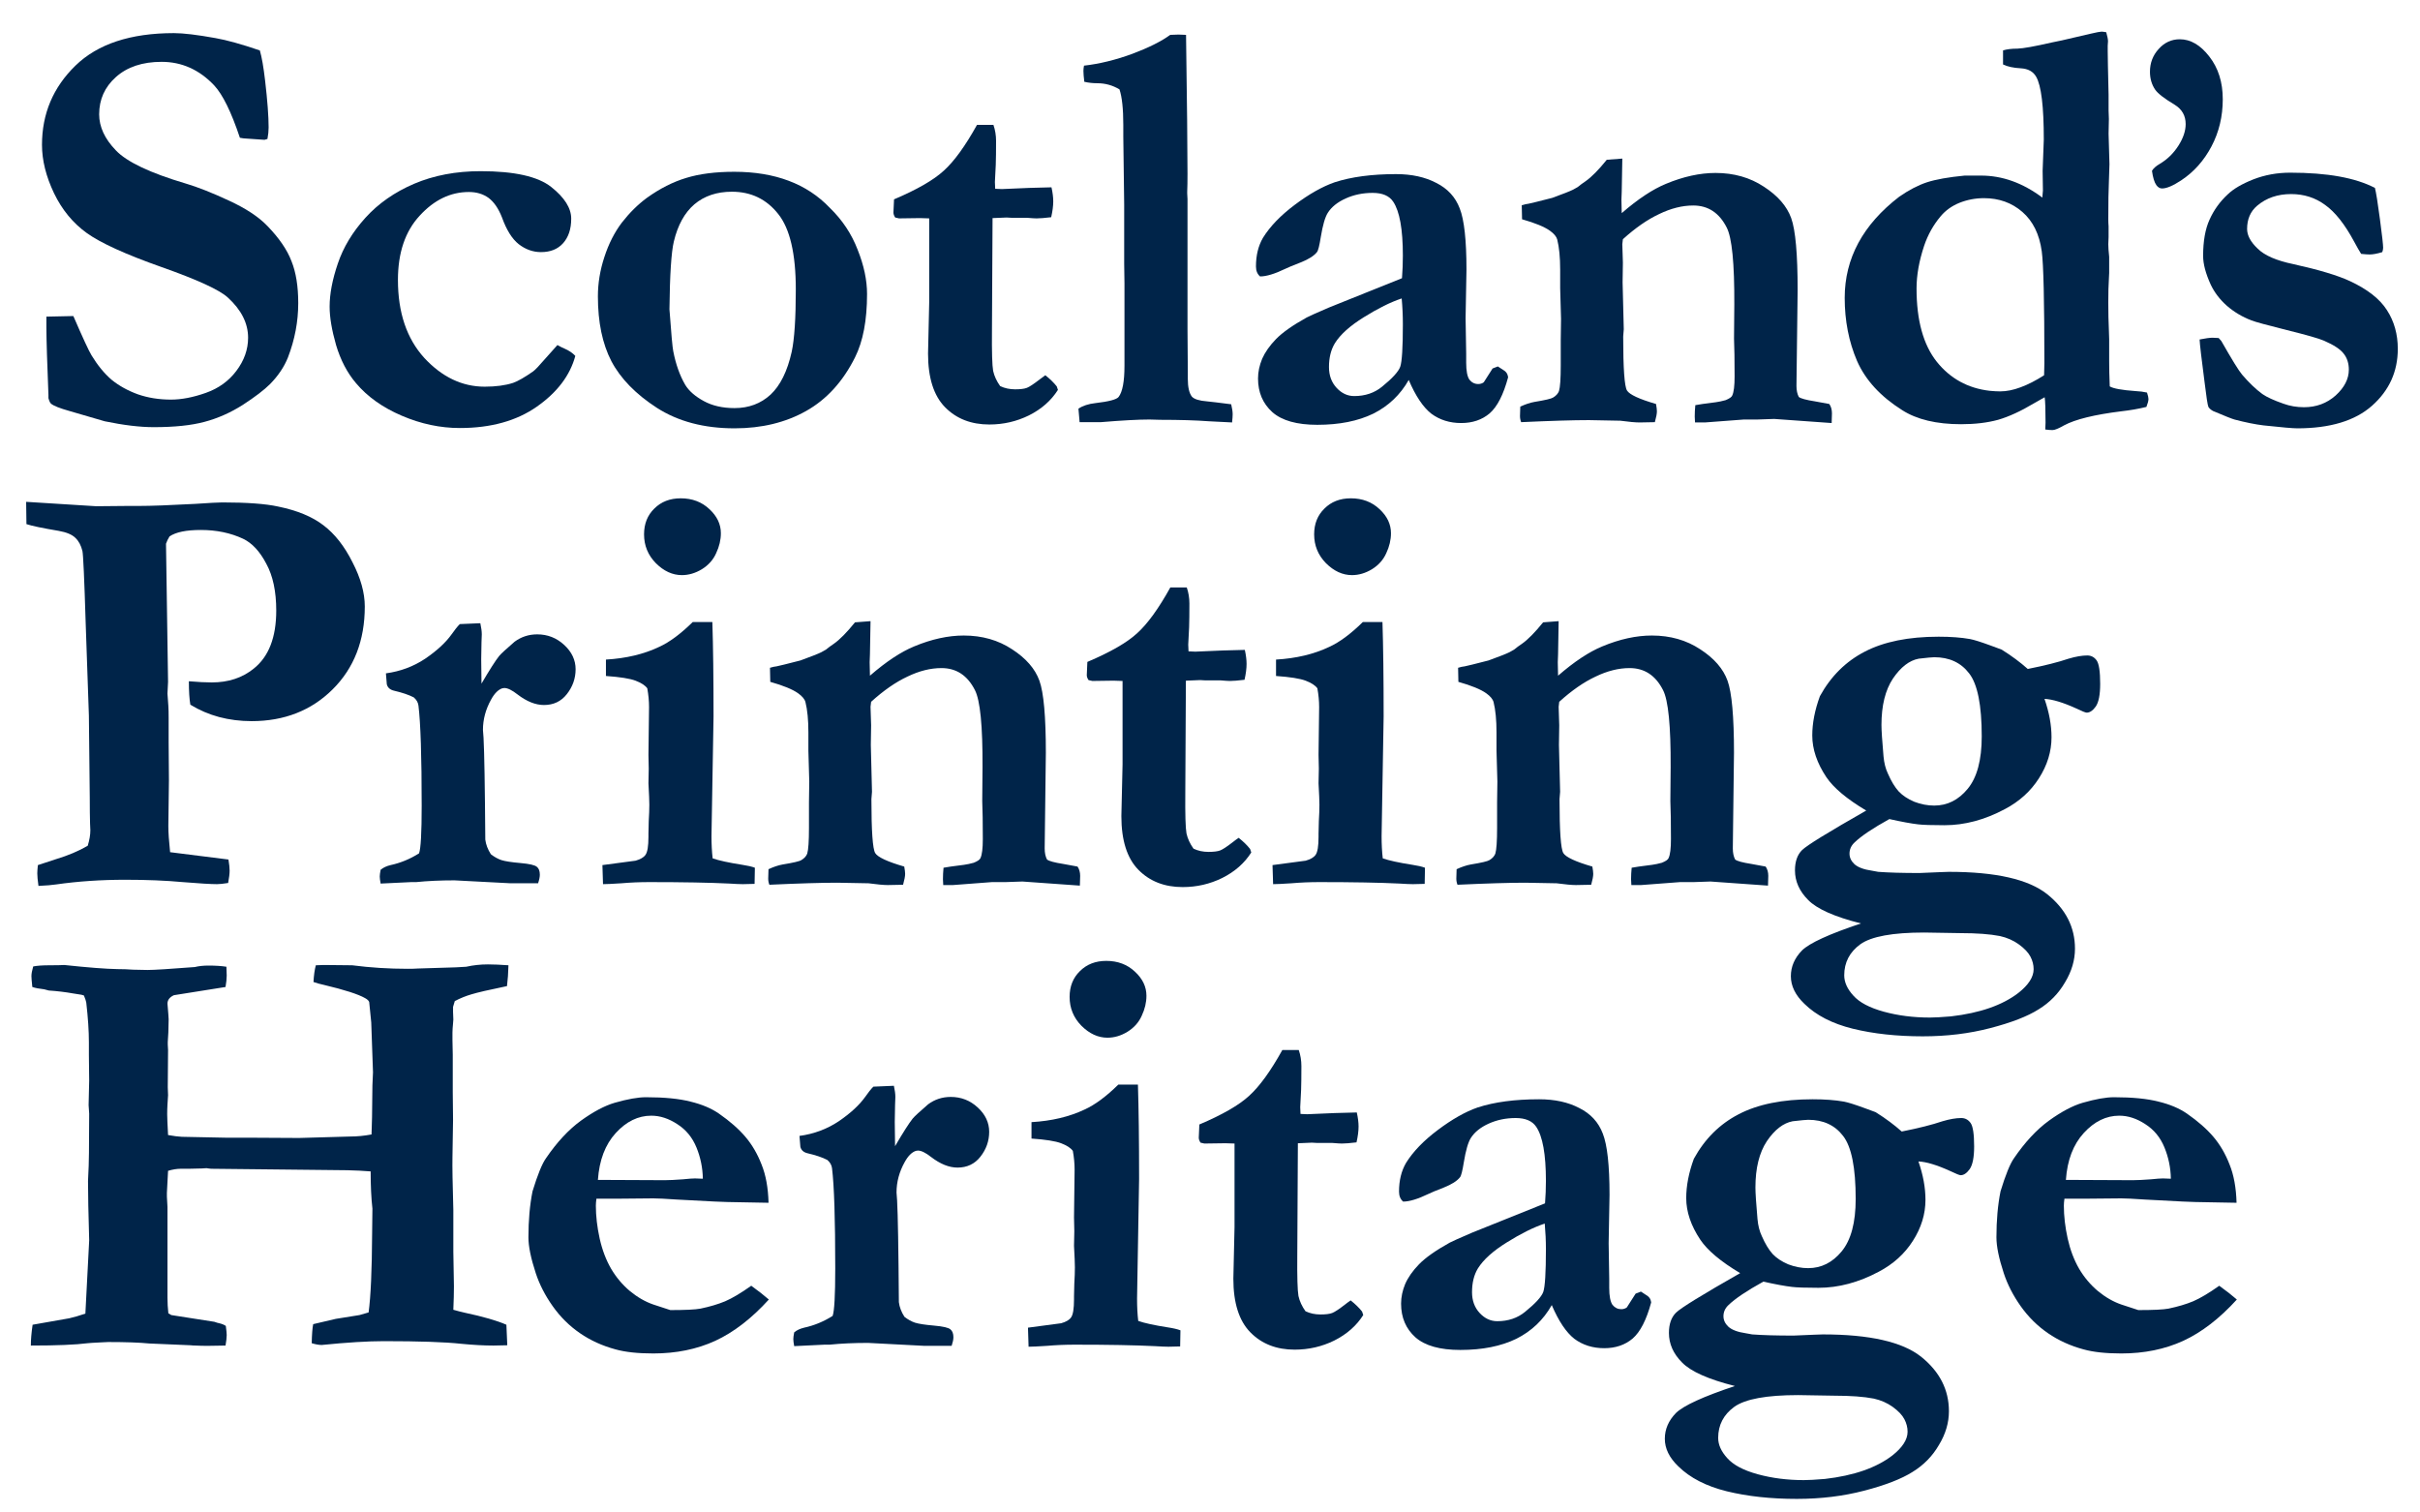 <?xml version="1.0" encoding="UTF-8" standalone="no"?><!DOCTYPE svg PUBLIC "-//W3C//DTD SVG 1.1//EN" "http://www.w3.org/Graphics/SVG/1.1/DTD/svg11.dtd"><svg width="100%" height="100%" viewBox="0 0 192 120" version="1.1" xmlns="http://www.w3.org/2000/svg" xmlns:xlink="http://www.w3.org/1999/xlink" xml:space="preserve" xmlns:serif="http://www.serif.com/" style="fill-rule:evenodd;clip-rule:evenodd;stroke-linejoin:round;stroke-miterlimit:2;"><g><path d="M20.615,3.999c0.155,0.527 0.294,1.326 0.418,2.396c0.186,1.597 0.279,2.838 0.279,3.721c0,0.28 -0.031,0.582 -0.093,0.908l-0.232,0.069l-1.675,-0.116l-0.279,-0.046c-0.683,-2.047 -1.365,-3.435 -2.047,-4.164c-1.179,-1.241 -2.567,-1.861 -4.164,-1.861c-1.52,-0 -2.729,0.403 -3.629,1.21c-0.884,0.79 -1.326,1.775 -1.326,2.954c0,0.992 0.442,1.946 1.326,2.861c0.869,0.915 2.714,1.791 5.536,2.628c0.946,0.28 2.086,0.729 3.42,1.35c1.349,0.62 2.373,1.294 3.07,2.023c0.931,0.962 1.567,1.892 1.908,2.792c0.356,0.884 0.535,1.992 0.535,3.326c-0,1.458 -0.272,2.892 -0.814,4.303c-0.295,0.745 -0.768,1.45 -1.419,2.117c-0.466,0.465 -1.187,1.016 -2.164,1.652c-0.977,0.62 -1.992,1.07 -3.047,1.349c-1.039,0.279 -2.38,0.419 -4.024,0.419c-1.086,-0 -2.38,-0.155 -3.885,-0.466l-2.791,-0.814c-0.775,-0.217 -1.264,-0.411 -1.466,-0.581c-0.077,-0.062 -0.147,-0.21 -0.209,-0.442l0,-0.256c0,-0.171 -0.039,-1.233 -0.116,-3.187c-0.031,-1.008 -0.047,-1.721 -0.047,-2.14l0,-0.884l2.14,-0.046c0.745,1.721 1.225,2.76 1.443,3.117c0.48,0.79 1.008,1.434 1.581,1.93c0.59,0.481 1.287,0.869 2.094,1.163c0.806,0.279 1.682,0.419 2.628,0.419c0.838,0 1.76,-0.178 2.768,-0.535c1.008,-0.357 1.815,-0.938 2.42,-1.745c0.62,-0.821 0.93,-1.698 0.93,-2.628c0,-1.148 -0.535,-2.21 -1.605,-3.187c-0.651,-0.605 -2.404,-1.411 -5.257,-2.419c-2.853,-1.008 -4.831,-1.908 -5.932,-2.698c-1.101,-0.791 -1.969,-1.846 -2.605,-3.164c-0.636,-1.334 -0.954,-2.613 -0.954,-3.838c0,-2.466 0.884,-4.559 2.652,-6.281c1.768,-1.721 4.373,-2.582 7.816,-2.582c0.744,0 1.845,0.132 3.303,0.396c0.884,0.155 2.055,0.48 3.513,0.977Z" style="fill:#002449;fill-rule:nonzero;"/><path d="M44.226,27.376c0.248,0.14 0.434,0.233 0.558,0.28c0.357,0.155 0.644,0.348 0.861,0.581c-0.419,1.551 -1.435,2.892 -3.048,4.024c-1.612,1.132 -3.652,1.698 -6.117,1.698c-1.551,0 -3.086,-0.325 -4.606,-0.977c-1.52,-0.651 -2.729,-1.512 -3.629,-2.582c-0.698,-0.822 -1.225,-1.83 -1.582,-3.024c-0.341,-1.194 -0.511,-2.209 -0.511,-3.047c-0,-1.008 0.217,-2.148 0.651,-3.419c0.434,-1.287 1.163,-2.497 2.187,-3.629c1.023,-1.132 2.31,-2.032 3.861,-2.698c1.566,-0.667 3.326,-1.001 5.28,-1.001c2.683,0 4.552,0.419 5.606,1.257c1.055,0.837 1.582,1.674 1.582,2.512c0,0.822 -0.217,1.473 -0.651,1.954c-0.419,0.465 -1,0.698 -1.745,0.698c-0.636,-0 -1.225,-0.21 -1.768,-0.629c-0.527,-0.418 -0.969,-1.124 -1.326,-2.116c-0.279,-0.714 -0.635,-1.233 -1.07,-1.559c-0.434,-0.31 -0.953,-0.465 -1.558,-0.465c-1.458,-0 -2.761,0.628 -3.908,1.884c-1.148,1.241 -1.721,2.939 -1.721,5.094c-0,2.59 0.697,4.653 2.093,6.188c1.411,1.52 3.009,2.28 4.792,2.28c0.884,-0 1.636,-0.101 2.256,-0.303c0.388,-0.139 0.915,-0.442 1.582,-0.907c0.171,-0.124 0.489,-0.458 0.954,-1c0.481,-0.543 0.806,-0.908 0.977,-1.094Z" style="fill:#002449;fill-rule:nonzero;"/><path d="M65.837,16.49c0.992,0.962 1.729,2.07 2.209,3.326c0.497,1.241 0.745,2.412 0.745,3.513c-0,2.078 -0.318,3.753 -0.954,5.024c-0.961,1.923 -2.256,3.342 -3.885,4.257c-1.628,0.915 -3.52,1.373 -5.675,1.373c-2.42,-0 -4.474,-0.543 -6.165,-1.629c-1.675,-1.085 -2.876,-2.318 -3.605,-3.698c-0.714,-1.38 -1.07,-3.094 -1.07,-5.141c-0,-1.039 0.17,-2.078 0.512,-3.117c0.341,-1.055 0.806,-1.969 1.395,-2.745c0.605,-0.775 1.264,-1.427 1.977,-1.954c1.039,-0.744 2.078,-1.271 3.117,-1.582c1.055,-0.325 2.327,-0.488 3.815,-0.488c3.241,-0 5.769,0.954 7.584,2.861Zm-12.724,8.049c0.139,1.922 0.24,3.031 0.302,3.326c0.202,1.039 0.519,1.931 0.954,2.675c0.294,0.481 0.783,0.907 1.465,1.279c0.682,0.373 1.497,0.559 2.443,0.559c1.132,-0 2.085,-0.357 2.861,-1.07c0.775,-0.729 1.333,-1.861 1.675,-3.397c0.217,-1.008 0.325,-2.659 0.325,-4.954c0,-2.823 -0.465,-4.815 -1.395,-5.978c-0.931,-1.179 -2.156,-1.768 -3.676,-1.768c-1.194,-0 -2.186,0.333 -2.977,1c-0.776,0.667 -1.318,1.652 -1.629,2.954c-0.201,0.838 -0.317,2.629 -0.348,5.374Z" style="fill:#002449;fill-rule:nonzero;"/><path d="M70.932,15.816c1.83,-0.776 3.148,-1.536 3.954,-2.28c0.822,-0.744 1.698,-1.954 2.629,-3.629l1.302,0c0.14,0.403 0.21,0.83 0.21,1.279c-0,0.807 -0.008,1.435 -0.024,1.885l-0.069,1.372c-0,0.078 0.007,0.256 0.023,0.535l0.535,0.023c0.077,0 0.806,-0.031 2.186,-0.093c0.109,0 0.691,-0.015 1.745,-0.046c0.093,0.418 0.14,0.791 0.14,1.116c-0,0.357 -0.055,0.776 -0.163,1.256c-0.512,0.062 -0.9,0.093 -1.163,0.093c-0.124,0 -0.372,-0.015 -0.745,-0.046l-1.209,-0l-0.419,-0.023l-1.116,0.046l-0.047,8.886c-0.016,1.721 0.016,2.799 0.093,3.233c0.093,0.419 0.279,0.822 0.558,1.21c0.357,0.171 0.752,0.256 1.187,0.256c0.418,-0 0.729,-0.039 0.93,-0.116c0.202,-0.078 0.543,-0.303 1.024,-0.675c0.093,-0.078 0.24,-0.186 0.442,-0.326c0.372,0.295 0.674,0.59 0.907,0.884l0.093,0.279c-0.543,0.853 -1.311,1.528 -2.303,2.024c-0.977,0.481 -2.024,0.721 -3.14,0.721c-1.443,0 -2.613,-0.457 -3.513,-1.372c-0.899,-0.915 -1.349,-2.334 -1.349,-4.257l0.093,-4.094l0,-6.63l-0.721,-0.023l-1.675,0.023l-0.302,-0.069c-0.093,-0.14 -0.14,-0.272 -0.14,-0.396c0,-0.093 0.016,-0.442 0.047,-1.046Z" style="fill:#002449;fill-rule:nonzero;"/><path d="M85.562,32.424c0.341,-0.232 0.791,-0.38 1.349,-0.442c1.07,-0.124 1.683,-0.287 1.838,-0.488c0.31,-0.404 0.465,-1.225 0.465,-2.466l0,-6.56l-0.023,-1.558l-0,-4.699l-0.07,-5.373l0,-0.931c0,-1.272 -0.101,-2.21 -0.302,-2.815c-0.543,-0.325 -1.125,-0.488 -1.745,-0.488c-0.372,0 -0.721,-0.039 -1.047,-0.116c-0.046,-0.388 -0.069,-0.675 -0.069,-0.861c-0,-0.124 0.015,-0.264 0.046,-0.419c1.225,-0.139 2.497,-0.449 3.815,-0.93c1.318,-0.496 2.326,-1 3.024,-1.512l0.651,-0.023c0.14,-0 0.341,0.007 0.605,0.023c0.078,5.365 0.116,9.041 0.116,11.026c0,0.589 -0.007,1.062 -0.023,1.419l0,0.139l0.023,0.442l0,10.305l0.024,3.396l-0,0.558c-0,0.667 0.108,1.14 0.325,1.419c0.186,0.202 0.582,0.326 1.187,0.373c0.325,0.031 0.969,0.108 1.93,0.232c0.078,0.326 0.117,0.589 0.117,0.791c-0,0.155 -0.016,0.372 -0.047,0.651l-1.838,-0.093c-1.023,-0.077 -2.31,-0.116 -3.861,-0.116l-0.861,-0.023c-0.884,-0 -2.163,0.07 -3.838,0.209l-1.698,0l-0.093,-1.07Z" style="fill:#002449;fill-rule:nonzero;"/><path d="M118.838,29.074l0.535,0.349c0.14,0.109 0.225,0.241 0.256,0.396l0.023,0.116c-0.372,1.38 -0.86,2.334 -1.465,2.861c-0.605,0.512 -1.357,0.768 -2.257,0.768c-0.915,-0 -1.705,-0.248 -2.372,-0.744c-0.652,-0.512 -1.249,-1.404 -1.791,-2.675c-0.667,1.178 -1.605,2.07 -2.815,2.675c-1.21,0.589 -2.691,0.884 -4.443,0.884c-1.613,-0 -2.799,-0.334 -3.559,-1.001c-0.76,-0.682 -1.14,-1.574 -1.14,-2.675c0,-0.512 0.109,-1.031 0.326,-1.558c0.233,-0.528 0.597,-1.047 1.093,-1.559c0.512,-0.527 1.326,-1.101 2.443,-1.721c0.17,-0.093 0.759,-0.357 1.767,-0.791l5.793,-2.326c0.046,-0.589 0.069,-1.187 0.069,-1.791c0,-2.094 -0.256,-3.521 -0.767,-4.28c-0.31,-0.466 -0.853,-0.698 -1.629,-0.698c-0.775,-0 -1.488,0.147 -2.14,0.442c-0.651,0.294 -1.124,0.674 -1.419,1.14c-0.217,0.341 -0.403,0.984 -0.558,1.93c-0.108,0.683 -0.209,1.078 -0.302,1.187c-0.233,0.294 -0.659,0.566 -1.28,0.814c-0.604,0.232 -1.015,0.403 -1.232,0.511c-0.838,0.404 -1.505,0.605 -2.001,0.605c-0.217,-0.186 -0.326,-0.449 -0.326,-0.791c0,-0.884 0.186,-1.643 0.559,-2.279c0.558,-0.9 1.395,-1.768 2.512,-2.606c1.132,-0.852 2.186,-1.449 3.163,-1.791c1.334,-0.434 2.962,-0.651 4.885,-0.651c1.241,0 2.303,0.233 3.187,0.698c0.9,0.45 1.52,1.124 1.861,2.024c0.357,0.899 0.535,2.52 0.535,4.861l-0.07,3.838l0.047,2.815l-0,0.721c-0,0.651 0.085,1.101 0.256,1.349c0.186,0.233 0.418,0.349 0.698,0.349c0.17,0 0.317,-0.046 0.441,-0.139l0.698,-1.094l0.419,-0.163Zm-7.63,-5.396c-0.884,0.294 -1.884,0.791 -3,1.489c-1.101,0.682 -1.869,1.372 -2.303,2.07c-0.31,0.512 -0.466,1.14 -0.466,1.884c0,0.667 0.202,1.217 0.605,1.652c0.403,0.434 0.869,0.651 1.396,0.651c0.868,-0 1.605,-0.248 2.21,-0.744c0.822,-0.667 1.302,-1.195 1.442,-1.582c0.14,-0.403 0.209,-1.528 0.209,-3.373c0,-0.682 -0.031,-1.365 -0.093,-2.047Z" style="fill:#002449;fill-rule:nonzero;"/><path d="M120.618,32.261c0.403,-0.186 0.775,-0.31 1.117,-0.372c0.852,-0.139 1.349,-0.256 1.488,-0.349c0.233,-0.139 0.388,-0.31 0.465,-0.512c0.094,-0.31 0.14,-0.992 0.14,-2.047l0,-2.023l0.023,-1.652l-0.069,-2.442l-0,-1.466c-0,-0.977 -0.078,-1.775 -0.233,-2.396c-0.062,-0.232 -0.256,-0.465 -0.582,-0.698c-0.434,-0.31 -1.17,-0.612 -2.209,-0.907l-0.024,-1.116c0.202,-0.062 0.38,-0.101 0.535,-0.117c0.171,-0.031 0.799,-0.186 1.884,-0.465c0.853,-0.31 1.404,-0.527 1.652,-0.651c0.078,-0.047 0.202,-0.116 0.372,-0.209c0.186,-0.156 0.396,-0.311 0.628,-0.466c0.466,-0.325 1.024,-0.891 1.675,-1.698l1.233,-0.093l-0.047,2.629c-0.015,0.263 -0.023,0.473 -0.023,0.628c0,0.124 0.008,0.481 0.023,1.07c1.288,-1.117 2.458,-1.892 3.513,-2.326c1.38,-0.574 2.69,-0.861 3.931,-0.861c1.458,-0 2.737,0.364 3.838,1.093c1.101,0.714 1.822,1.543 2.164,2.489c0.341,0.946 0.511,2.854 0.511,5.723l-0.093,7.583c0,0.356 0.062,0.651 0.186,0.884c0.155,0.124 0.582,0.24 1.28,0.349l1.139,0.209c0.14,0.202 0.21,0.45 0.21,0.744c-0,0.186 -0.008,0.442 -0.023,0.768l-4.56,-0.326l-1.349,0.047l-1.07,-0l-3.07,0.232l-0.791,0c-0.016,-0.201 -0.023,-0.356 -0.023,-0.465c-0,-0.279 0.015,-0.581 0.046,-0.907c0.217,-0.047 0.76,-0.124 1.628,-0.233c0.233,-0.031 0.489,-0.085 0.768,-0.162c0.31,-0.125 0.488,-0.249 0.535,-0.373c0.124,-0.263 0.186,-0.767 0.186,-1.512c0,-1.302 -0.015,-2.303 -0.046,-3l0.023,-2.699c0.015,-3.272 -0.186,-5.311 -0.605,-6.117c-0.589,-1.163 -1.473,-1.745 -2.652,-1.745c-0.868,-0 -1.768,0.225 -2.698,0.675c-0.931,0.434 -1.892,1.101 -2.885,2l-0.046,0.395l0.046,1.466l-0.023,1.558l0.093,3.722l-0.046,0.582c-0,2.528 0.101,3.954 0.302,4.28c0.202,0.326 0.969,0.682 2.303,1.07c0.047,0.264 0.07,0.457 0.07,0.581c-0,0.187 -0.054,0.473 -0.163,0.861c-0.481,0.016 -0.884,0.023 -1.21,0.023c-0.325,0 -0.837,-0.046 -1.535,-0.139l-2.489,-0.047c-1.24,0 -3.032,0.055 -5.373,0.163c-0.062,-0.155 -0.093,-0.318 -0.093,-0.488c-0,-0.124 0.007,-0.373 0.023,-0.745Z" style="fill:#002449;fill-rule:nonzero;"/><path d="M150.685,15.606c0.76,-0.527 1.488,-0.907 2.186,-1.14c0.714,-0.232 1.714,-0.411 3.001,-0.535l1.303,0c1.69,0 3.311,0.582 4.861,1.745l0.047,-0.558l-0.023,-1.559l0.093,-2.489c-0,-2.621 -0.202,-4.28 -0.605,-4.978c-0.233,-0.418 -0.644,-0.643 -1.233,-0.674c-0.574,-0.031 -1.039,-0.132 -1.396,-0.303l0,-1.116c0.295,-0.093 0.675,-0.14 1.14,-0.14c0.465,-0.015 1.372,-0.178 2.722,-0.488l0.791,-0.163l2.302,-0.535c0.466,-0.109 0.753,-0.163 0.861,-0.163c0.078,-0 0.202,0.016 0.372,0.047c0.093,0.325 0.14,0.566 0.14,0.721l-0.023,0.349l-0,0.418c-0,0.434 0.023,1.59 0.069,3.466l0,1.256l0.024,0.675l-0.024,1.163l0.07,2.419l-0.046,1.419c-0.031,0.62 -0.047,1.597 -0.047,2.931c0,0.217 0.008,0.411 0.023,0.582l0,0.86c-0.015,0.248 -0.023,0.434 -0.023,0.558c0,0.233 0.023,0.567 0.07,1.001l-0,1.279l-0.023,0.489c-0.031,0.449 -0.047,1.07 -0.047,1.861c0,0.806 0.016,1.535 0.047,2.186c0.015,0.264 0.023,0.504 0.023,0.721l-0,1.745c-0,0.558 0.015,1.225 0.046,2c0.28,0.171 0.962,0.295 2.047,0.372c0.342,0.016 0.644,0.055 0.908,0.117c0.077,0.232 0.116,0.403 0.116,0.512c-0,0.139 -0.054,0.348 -0.163,0.628c-0.636,0.155 -1.303,0.271 -2,0.348c-2.125,0.264 -3.637,0.636 -4.536,1.117c-0.435,0.248 -0.737,0.372 -0.908,0.372c-0.17,0 -0.364,-0.015 -0.581,-0.046c0.015,-0.279 0.023,-0.458 0.023,-0.535c0,-1.055 -0.023,-1.729 -0.07,-2.024c-0.232,0.124 -0.519,0.287 -0.86,0.488c-1.039,0.621 -1.985,1.055 -2.838,1.303c-0.853,0.233 -1.83,0.349 -2.931,0.349c-1.954,-0 -3.513,-0.372 -4.676,-1.117c-1.721,-1.085 -2.915,-2.388 -3.582,-3.907c-0.651,-1.52 -0.977,-3.187 -0.977,-5.002c0,-3.132 1.442,-5.807 4.327,-8.025Zm7.164,15.399c0.326,0.031 0.605,0.047 0.838,0.047c0.511,-0 1.054,-0.109 1.628,-0.326c0.589,-0.217 1.21,-0.535 1.861,-0.954c0.015,-0.511 0.023,-0.829 0.023,-0.953c0,-4.916 -0.07,-7.878 -0.209,-8.886c-0.186,-1.349 -0.698,-2.388 -1.536,-3.117c-0.837,-0.729 -1.853,-1.094 -3.047,-1.094c-0.682,0 -1.333,0.125 -1.954,0.373c-0.604,0.248 -1.101,0.604 -1.488,1.07c-0.574,0.682 -1.008,1.457 -1.303,2.326c-0.403,1.209 -0.605,2.341 -0.605,3.396c0,2.528 0.535,4.466 1.605,5.815c1.07,1.334 2.466,2.102 4.187,2.303Z" style="fill:#002449;fill-rule:nonzero;"/><path d="M170.735,13.551c0.117,-0.197 0.325,-0.381 0.624,-0.553c0.598,-0.357 1.088,-0.836 1.473,-1.439c0.384,-0.602 0.576,-1.173 0.576,-1.714c-0,-0.664 -0.288,-1.174 -0.865,-1.531c-0.821,-0.491 -1.338,-0.891 -1.552,-1.198c-0.277,-0.406 -0.416,-0.879 -0.416,-1.42c0,-0.701 0.229,-1.303 0.688,-1.807c0.459,-0.516 1.019,-0.774 1.681,-0.774c0.853,-0 1.632,0.455 2.336,1.364c0.715,0.91 1.072,2.041 1.072,3.393c0,1.364 -0.298,2.612 -0.896,3.743c-0.597,1.131 -1.398,2.028 -2.4,2.692c-0.651,0.43 -1.158,0.645 -1.521,0.645c-0.17,0 -0.32,-0.086 -0.448,-0.258c-0.16,-0.221 -0.277,-0.602 -0.352,-1.143Z" style="fill:#002449;fill-rule:nonzero;"/><path d="M174.514,26.934c0.465,-0.093 0.806,-0.139 1.023,-0.139c0.109,-0 0.272,0.008 0.489,0.023l0.209,0.233c0.837,1.473 1.388,2.365 1.652,2.675c0.542,0.636 1.077,1.147 1.605,1.535c0.356,0.248 0.915,0.504 1.674,0.768c0.512,0.186 1.055,0.279 1.629,0.279c0.977,-0 1.814,-0.31 2.512,-0.931c0.698,-0.635 1.047,-1.318 1.047,-2.047c-0,-0.496 -0.132,-0.915 -0.396,-1.256c-0.263,-0.356 -0.791,-0.705 -1.582,-1.047c-0.387,-0.17 -1.364,-0.449 -2.93,-0.837c-1.551,-0.388 -2.489,-0.643 -2.815,-0.768c-0.729,-0.279 -1.38,-0.666 -1.954,-1.163c-0.558,-0.496 -0.985,-1.054 -1.279,-1.674c-0.404,-0.884 -0.605,-1.644 -0.605,-2.28c-0,-1.179 0.17,-2.14 0.512,-2.884c0.341,-0.76 0.821,-1.427 1.442,-2.001c0.449,-0.434 1.124,-0.83 2.023,-1.186c0.915,-0.357 1.892,-0.535 2.931,-0.535c1.474,-0 2.769,0.101 3.885,0.302c1.117,0.202 2.063,0.504 2.838,0.907c0.093,0.357 0.225,1.179 0.395,2.466c0.171,1.287 0.256,2.047 0.256,2.28c0,0.108 -0.023,0.224 -0.069,0.349c-0.404,0.124 -0.737,0.186 -1.001,0.186c-0.155,-0 -0.38,-0.016 -0.674,-0.047c-0.14,-0.217 -0.326,-0.543 -0.559,-0.977c-0.744,-1.38 -1.512,-2.349 -2.302,-2.908c-0.776,-0.573 -1.675,-0.86 -2.699,-0.86c-1.07,-0 -1.969,0.31 -2.698,0.93c-0.527,0.45 -0.791,1.063 -0.791,1.838c0,0.512 0.279,1.031 0.837,1.558c0.543,0.543 1.489,0.954 2.838,1.233c2.032,0.45 3.528,0.9 4.49,1.349c1.395,0.652 2.372,1.419 2.931,2.303c0.573,0.884 0.86,1.908 0.86,3.071c0,1.799 -0.682,3.303 -2.047,4.513c-1.349,1.194 -3.326,1.791 -5.931,1.791c-0.341,-0 -1.233,-0.078 -2.675,-0.233c-0.652,-0.078 -1.419,-0.233 -2.303,-0.465c-0.217,-0.062 -0.783,-0.287 -1.698,-0.675c-0.171,-0.093 -0.295,-0.201 -0.372,-0.325c-0.063,-0.14 -0.163,-0.791 -0.303,-1.954c-0.248,-1.892 -0.38,-3.024 -0.395,-3.397Z" style="fill:#002449;fill-rule:nonzero;"/><path d="M2.098,41.583l-0.023,-1.768l5.56,0.349l2.489,-0.023l0.907,-0c0.946,-0 2.427,-0.055 4.443,-0.163c1.147,-0.078 1.868,-0.116 2.163,-0.116c1.954,-0 3.427,0.108 4.42,0.325c1.519,0.31 2.721,0.807 3.605,1.489c0.9,0.682 1.667,1.659 2.303,2.931c0.651,1.256 0.977,2.427 0.977,3.512c0,2.699 -0.853,4.893 -2.559,6.583c-1.69,1.675 -3.83,2.513 -6.42,2.513c-0.899,-0 -1.76,-0.109 -2.582,-0.326c-0.806,-0.217 -1.566,-0.543 -2.279,-0.977c-0.078,-0.45 -0.117,-1.07 -0.117,-1.861c0.372,0.031 0.706,0.054 1.001,0.07c0.31,0.015 0.581,0.023 0.814,0.023c1.318,0 2.427,-0.364 3.326,-1.093c1.194,-0.946 1.791,-2.481 1.791,-4.606c0,-1.52 -0.263,-2.76 -0.791,-3.722c-0.511,-0.977 -1.124,-1.636 -1.837,-1.977c-0.993,-0.465 -2.109,-0.698 -3.35,-0.698c-1.163,0 -1.993,0.171 -2.489,0.512c-0.124,0.202 -0.217,0.395 -0.279,0.581l0.163,10.957l-0.047,0.93l0.07,0.977c0.016,0.217 0.023,0.535 0.023,0.954l0,1.907l0.024,3.047l-0.047,3.629c0,0.512 0.047,1.202 0.14,2.07l4.629,0.582c0.062,0.372 0.093,0.667 0.093,0.884c-0,0.233 -0.039,0.558 -0.117,0.977c-0.387,0.062 -0.682,0.093 -0.884,0.093c-0.48,-0 -1.388,-0.054 -2.721,-0.163c-1.334,-0.124 -2.854,-0.186 -4.559,-0.186c-1.923,-0 -3.753,0.124 -5.49,0.372c-0.295,0.047 -0.76,0.085 -1.396,0.116c-0.062,-0.449 -0.093,-0.783 -0.093,-1c0,-0.139 0.016,-0.356 0.047,-0.651l1.419,-0.465c0.977,-0.295 1.822,-0.652 2.535,-1.07c0.14,-0.45 0.209,-0.861 0.209,-1.233c0,-0.155 -0.007,-0.334 -0.023,-0.535c-0.015,-0.481 -0.023,-1.155 -0.023,-2.024l-0.07,-6.536l-0.256,-7.374c-0.108,-3.505 -0.194,-5.397 -0.256,-5.676c-0.108,-0.45 -0.294,-0.799 -0.558,-1.047c-0.263,-0.263 -0.705,-0.449 -1.326,-0.558c-1.287,-0.217 -2.14,-0.395 -2.559,-0.535Z" style="fill:#002449;fill-rule:nonzero;"/><path d="M30.199,69.008c0.202,-0.17 0.465,-0.295 0.791,-0.372c0.791,-0.171 1.543,-0.481 2.256,-0.931c0.14,-0.372 0.21,-1.628 0.21,-3.768c-0,-3.923 -0.086,-6.575 -0.256,-7.955c-0.031,-0.248 -0.155,-0.465 -0.372,-0.652c-0.388,-0.201 -0.915,-0.38 -1.582,-0.535c-0.31,-0.077 -0.496,-0.248 -0.558,-0.511l-0.07,-0.861c1.147,-0.155 2.186,-0.543 3.117,-1.163c0.93,-0.636 1.628,-1.279 2.093,-1.931c0.249,-0.356 0.466,-0.628 0.652,-0.814l1.628,-0.07c0.078,0.357 0.116,0.652 0.116,0.884c0,0.171 -0.007,0.38 -0.023,0.628c-0.015,0.543 -0.023,0.993 -0.023,1.349c-0,0.171 0.008,0.815 0.023,1.931c0.636,-1.085 1.101,-1.814 1.396,-2.186c0.139,-0.171 0.55,-0.551 1.233,-1.14c0.527,-0.388 1.124,-0.582 1.791,-0.582c0.822,0 1.535,0.279 2.14,0.838c0.605,0.558 0.907,1.201 0.907,1.93c-0,0.729 -0.233,1.388 -0.698,1.978c-0.45,0.573 -1.054,0.86 -1.814,0.86c-0.667,0 -1.365,-0.279 -2.094,-0.837c-0.434,-0.341 -0.783,-0.512 -1.047,-0.512l-0.162,0.023c-0.326,0.109 -0.621,0.404 -0.884,0.884c-0.435,0.776 -0.652,1.582 -0.652,2.419l0.047,0.628c0.062,1.148 0.108,3.839 0.139,8.072c0.047,0.388 0.194,0.776 0.442,1.163c0.28,0.217 0.559,0.372 0.838,0.465c0.294,0.094 0.798,0.171 1.512,0.233c0.713,0.062 1.147,0.163 1.302,0.302c0.156,0.125 0.233,0.334 0.233,0.629c0,0.17 -0.046,0.395 -0.139,0.674l-2.187,0l-4.443,-0.232c-1.117,-0 -2.132,0.046 -3.047,0.139l-0.396,0c-0.108,0 -0.915,0.039 -2.419,0.116c-0.046,-0.248 -0.07,-0.434 -0.07,-0.558c0,-0.124 0.024,-0.302 0.07,-0.535Z" style="fill:#002449;fill-rule:nonzero;"/><path d="M51.098,42.397c0,-0.837 0.272,-1.52 0.814,-2.047c0.543,-0.543 1.241,-0.814 2.094,-0.814c0.915,-0 1.675,0.287 2.279,0.861c0.605,0.558 0.908,1.194 0.908,1.907c-0,0.527 -0.124,1.055 -0.373,1.582c-0.232,0.527 -0.612,0.954 -1.139,1.279c-0.512,0.31 -1.039,0.465 -1.582,0.465c-0.745,0 -1.435,-0.317 -2.07,-0.953c-0.621,-0.636 -0.931,-1.396 -0.931,-2.28Zm-3.256,27.751l-0.047,-1.512l2.629,-0.349c0.387,-0.109 0.651,-0.264 0.79,-0.465c0.156,-0.217 0.233,-0.69 0.233,-1.419l0,-0.256c0,-0.186 0.008,-0.52 0.023,-1c0.031,-0.497 0.047,-0.931 0.047,-1.303c-0,-0.295 -0.023,-0.861 -0.07,-1.698l0.023,-1.163l-0.023,-1.093l0.047,-3.792c-0,-0.481 -0.047,-0.977 -0.14,-1.489c-0.171,-0.232 -0.481,-0.434 -0.93,-0.604c-0.45,-0.171 -1.233,-0.295 -2.35,-0.373l0,-1.302c1.597,-0.093 3.001,-0.427 4.21,-1.001c0.822,-0.372 1.714,-1.031 2.676,-1.977l1.558,0c0.062,1.923 0.093,4.42 0.093,7.49l-0.163,9.491c0,0.651 0.031,1.241 0.093,1.768c0.481,0.171 1.264,0.341 2.35,0.512c0.418,0.062 0.752,0.139 1,0.232l-0.023,1.28c-0.419,0.015 -0.729,0.023 -0.931,0.023c-0.232,-0 -0.589,-0.016 -1.07,-0.047c-1.582,-0.077 -3.698,-0.116 -6.35,-0.116c-0.76,0 -1.497,0.031 -2.21,0.093c-0.713,0.047 -1.202,0.07 -1.465,0.07Z" style="fill:#002449;fill-rule:nonzero;"/><path d="M60.973,68.962c0.403,-0.187 0.775,-0.311 1.117,-0.373c0.852,-0.139 1.349,-0.255 1.488,-0.349c0.233,-0.139 0.388,-0.31 0.466,-0.511c0.093,-0.31 0.139,-0.993 0.139,-2.047l0,-2.024l0.023,-1.652l-0.069,-2.442l-0,-1.465c-0,-0.977 -0.078,-1.776 -0.233,-2.396c-0.062,-0.233 -0.256,-0.466 -0.582,-0.698c-0.434,-0.31 -1.17,-0.613 -2.209,-0.907l-0.024,-1.117c0.202,-0.062 0.38,-0.101 0.535,-0.116c0.171,-0.031 0.799,-0.186 1.885,-0.466c0.852,-0.31 1.403,-0.527 1.651,-0.651c0.078,-0.046 0.202,-0.116 0.372,-0.209c0.186,-0.155 0.396,-0.31 0.628,-0.465c0.466,-0.326 1.024,-0.892 1.675,-1.698l1.233,-0.094l-0.047,2.629c-0.015,0.264 -0.023,0.473 -0.023,0.628c0,0.124 0.008,0.481 0.023,1.07c1.288,-1.116 2.458,-1.892 3.513,-2.326c1.38,-0.574 2.691,-0.861 3.931,-0.861c1.458,0 2.737,0.365 3.838,1.094c1.101,0.713 1.822,1.543 2.164,2.489c0.341,0.945 0.511,2.853 0.511,5.722l-0.093,7.583c0,0.357 0.062,0.651 0.186,0.884c0.155,0.124 0.582,0.24 1.28,0.349l1.14,0.209c0.139,0.202 0.209,0.45 0.209,0.745c-0,0.186 -0.008,0.442 -0.023,0.767l-4.56,-0.325l-1.349,0.046l-1.07,0l-3.07,0.233l-0.791,-0c-0.016,-0.202 -0.023,-0.357 -0.023,-0.466c-0,-0.279 0.015,-0.581 0.046,-0.907c0.217,-0.046 0.76,-0.124 1.628,-0.232c0.233,-0.031 0.489,-0.086 0.768,-0.163c0.31,-0.124 0.488,-0.248 0.535,-0.372c0.124,-0.264 0.186,-0.768 0.186,-1.512c0,-1.303 -0.015,-2.303 -0.046,-3.001l0.023,-2.698c0.015,-3.272 -0.186,-5.312 -0.605,-6.118c-0.589,-1.163 -1.473,-1.745 -2.652,-1.745c-0.868,0 -1.768,0.225 -2.698,0.675c-0.931,0.434 -1.892,1.101 -2.884,2l-0.047,0.396l0.047,1.465l-0.024,1.559l0.093,3.722l-0.046,0.581c-0,2.528 0.101,3.955 0.302,4.28c0.202,0.326 0.969,0.683 2.303,1.07c0.047,0.264 0.07,0.458 0.07,0.582c-0,0.186 -0.054,0.473 -0.163,0.86c-0.481,0.016 -0.884,0.024 -1.21,0.024c-0.325,-0 -0.837,-0.047 -1.535,-0.14l-2.489,-0.046c-1.24,-0 -3.032,0.054 -5.373,0.162c-0.062,-0.155 -0.093,-0.317 -0.093,-0.488c-0,-0.124 0.008,-0.372 0.023,-0.744Z" style="fill:#002449;fill-rule:nonzero;"/><path d="M86.271,52.516c1.83,-0.776 3.148,-1.535 3.955,-2.28c0.822,-0.744 1.698,-1.954 2.628,-3.629l1.303,0c0.139,0.404 0.209,0.83 0.209,1.28c0,0.806 -0.008,1.434 -0.023,1.884l-0.07,1.372c0,0.078 0.008,0.256 0.023,0.535l0.535,0.024c0.078,-0 0.807,-0.031 2.187,-0.093c0.108,-0 0.69,-0.016 1.745,-0.047c0.093,0.419 0.139,0.791 0.139,1.117c0,0.356 -0.054,0.775 -0.163,1.256c-0.511,0.062 -0.899,0.093 -1.163,0.093c-0.124,-0 -0.372,-0.016 -0.744,-0.047l-1.21,0l-0.418,-0.023l-1.117,0.047l-0.047,8.885c-0.015,1.722 0.016,2.799 0.094,3.234c0.093,0.418 0.279,0.822 0.558,1.209c0.356,0.171 0.752,0.256 1.186,0.256c0.419,0 0.729,-0.039 0.931,-0.116c0.201,-0.078 0.542,-0.303 1.023,-0.675c0.093,-0.077 0.24,-0.186 0.442,-0.325c0.372,0.294 0.675,0.589 0.907,0.884l0.093,0.279c-0.542,0.853 -1.31,1.527 -2.303,2.023c-0.977,0.481 -2.023,0.722 -3.14,0.722c-1.442,-0 -2.613,-0.458 -3.512,-1.373c-0.9,-0.915 -1.35,-2.334 -1.35,-4.257l0.094,-4.094l-0,-6.629l-0.722,-0.023l-1.674,0.023l-0.303,-0.07c-0.093,-0.14 -0.139,-0.271 -0.139,-0.395c-0,-0.093 0.015,-0.442 0.046,-1.047Z" style="fill:#002449;fill-rule:nonzero;"/><path d="M104.263,42.397c0,-0.837 0.272,-1.52 0.815,-2.047c0.542,-0.543 1.24,-0.814 2.093,-0.814c0.915,-0 1.675,0.287 2.28,0.861c0.604,0.558 0.907,1.194 0.907,1.907c-0,0.527 -0.124,1.055 -0.372,1.582c-0.233,0.527 -0.613,0.954 -1.14,1.279c-0.512,0.31 -1.039,0.465 -1.582,0.465c-0.744,0 -1.434,-0.317 -2.07,-0.953c-0.62,-0.636 -0.931,-1.396 -0.931,-2.28Zm-3.256,27.751l-0.047,-1.512l2.629,-0.349c0.387,-0.109 0.651,-0.264 0.791,-0.465c0.155,-0.217 0.232,-0.69 0.232,-1.419l0,-0.256c0,-0.186 0.008,-0.52 0.024,-1c0.031,-0.497 0.046,-0.931 0.046,-1.303c0,-0.295 -0.023,-0.861 -0.07,-1.698l0.024,-1.163l-0.024,-1.093l0.047,-3.792c-0,-0.481 -0.047,-0.977 -0.14,-1.489c-0.17,-0.232 -0.48,-0.434 -0.93,-0.604c-0.45,-0.171 -1.233,-0.295 -2.35,-0.373l0,-1.302c1.598,-0.093 3.001,-0.427 4.211,-1.001c0.822,-0.372 1.713,-1.031 2.675,-1.977l1.558,0c0.062,1.923 0.093,4.42 0.093,7.49l-0.162,9.491c-0,0.651 0.031,1.241 0.093,1.768c0.48,0.171 1.263,0.341 2.349,0.512c0.419,0.062 0.752,0.139 1,0.232l-0.023,1.28c-0.419,0.015 -0.729,0.023 -0.931,0.023c-0.232,-0 -0.589,-0.016 -1.07,-0.047c-1.581,-0.077 -3.698,-0.116 -6.35,-0.116c-0.76,0 -1.496,0.031 -2.21,0.093c-0.713,0.047 -1.202,0.07 -1.465,0.07Z" style="fill:#002449;fill-rule:nonzero;"/><path d="M115.567,68.962c0.404,-0.187 0.776,-0.311 1.117,-0.373c0.853,-0.139 1.349,-0.255 1.489,-0.349c0.232,-0.139 0.387,-0.31 0.465,-0.511c0.093,-0.31 0.14,-0.993 0.14,-2.047l-0,-2.024l0.023,-1.652l-0.07,-2.442l0,-1.465c0,-0.977 -0.078,-1.776 -0.233,-2.396c-0.062,-0.233 -0.255,-0.466 -0.581,-0.698c-0.434,-0.31 -1.171,-0.613 -2.21,-0.907l-0.023,-1.117c0.201,-0.062 0.38,-0.101 0.535,-0.116c0.17,-0.031 0.798,-0.186 1.884,-0.466c0.853,-0.31 1.403,-0.527 1.652,-0.651c0.077,-0.046 0.201,-0.116 0.372,-0.209c0.186,-0.155 0.395,-0.31 0.628,-0.465c0.465,-0.326 1.023,-0.892 1.675,-1.698l1.232,-0.094l-0.046,2.629c-0.016,0.264 -0.023,0.473 -0.023,0.628c-0,0.124 0.007,0.481 0.023,1.07c1.287,-1.116 2.458,-1.892 3.512,-2.326c1.381,-0.574 2.691,-0.861 3.932,-0.861c1.457,0 2.737,0.365 3.838,1.094c1.101,0.713 1.822,1.543 2.163,2.489c0.341,0.945 0.512,2.853 0.512,5.722l-0.093,7.583c-0,0.357 0.062,0.651 0.186,0.884c0.155,0.124 0.581,0.24 1.279,0.349l1.14,0.209c0.14,0.202 0.209,0.45 0.209,0.745c0,0.186 -0.007,0.442 -0.023,0.767l-4.559,-0.325l-1.349,0.046l-1.07,0l-3.071,0.233l-0.791,-0c-0.015,-0.202 -0.023,-0.357 -0.023,-0.466c0,-0.279 0.016,-0.581 0.047,-0.907c0.217,-0.046 0.759,-0.124 1.628,-0.232c0.232,-0.031 0.488,-0.086 0.767,-0.163c0.311,-0.124 0.489,-0.248 0.535,-0.372c0.125,-0.264 0.187,-0.768 0.187,-1.512c-0,-1.303 -0.016,-2.303 -0.047,-3.001l0.023,-2.698c0.016,-3.272 -0.186,-5.312 -0.605,-6.118c-0.589,-1.163 -1.473,-1.745 -2.651,-1.745c-0.869,0 -1.768,0.225 -2.699,0.675c-0.93,0.434 -1.892,1.101 -2.884,2l-0.047,0.396l0.047,1.465l-0.023,1.559l0.093,3.722l-0.047,0.581c0,2.528 0.101,3.955 0.303,4.28c0.201,0.326 0.969,0.683 2.302,1.07c0.047,0.264 0.07,0.458 0.07,0.582c0,0.186 -0.054,0.473 -0.163,0.86c-0.48,0.016 -0.883,0.024 -1.209,0.024c-0.326,-0 -0.838,-0.047 -1.535,-0.14l-2.489,-0.046c-1.241,-0 -3.032,0.054 -5.374,0.162c-0.062,-0.155 -0.093,-0.317 -0.093,-0.488c0,-0.124 0.008,-0.372 0.023,-0.744Z" style="fill:#002449;fill-rule:nonzero;"/><path d="M147.645,73.265c-2.094,-0.527 -3.489,-1.148 -4.187,-1.861c-0.698,-0.698 -1.047,-1.481 -1.047,-2.349c0,-0.698 0.186,-1.233 0.558,-1.605c0.373,-0.373 2.071,-1.419 5.095,-3.141c-1.536,-0.915 -2.59,-1.799 -3.164,-2.651c-0.744,-1.117 -1.116,-2.218 -1.116,-3.304c-0,-0.977 0.201,-2.016 0.604,-3.117c0.869,-1.581 2.055,-2.76 3.559,-3.535c1.52,-0.791 3.474,-1.187 5.862,-1.187c0.962,0 1.791,0.062 2.489,0.186c0.326,0.062 0.869,0.233 1.628,0.512l0.884,0.326c0.791,0.496 1.481,1.008 2.071,1.535c1.333,-0.264 2.411,-0.535 3.233,-0.814c0.574,-0.171 1.07,-0.256 1.489,-0.256c0.31,0 0.558,0.132 0.744,0.395c0.186,0.264 0.279,0.884 0.279,1.861c0,0.853 -0.116,1.45 -0.349,1.792c-0.232,0.325 -0.473,0.488 -0.721,0.488c-0.093,0 -0.364,-0.109 -0.814,-0.326c-1.054,-0.48 -1.9,-0.736 -2.535,-0.767c0.372,1.07 0.558,2.086 0.558,3.047c-0,1.132 -0.334,2.218 -1,3.257c-0.652,1.023 -1.551,1.837 -2.699,2.442c-1.597,0.853 -3.194,1.279 -4.792,1.279c-1.023,0 -1.721,-0.023 -2.093,-0.069c-0.543,-0.062 -1.303,-0.202 -2.28,-0.419c-1.318,0.729 -2.241,1.349 -2.768,1.861c-0.263,0.248 -0.395,0.543 -0.395,0.884c-0,0.31 0.132,0.589 0.395,0.837c0.279,0.248 0.737,0.419 1.373,0.512c0.124,0.015 0.294,0.046 0.511,0.093c0.822,0.062 1.916,0.093 3.28,0.093c0.171,-0 0.721,-0.023 1.652,-0.07c0.263,-0.015 0.488,-0.023 0.674,-0.023c3.707,-0 6.304,0.589 7.793,1.768c1.473,1.178 2.21,2.621 2.21,4.326c-0,0.915 -0.264,1.807 -0.791,2.675c-0.512,0.884 -1.21,1.598 -2.094,2.141c-0.884,0.558 -2.163,1.054 -3.838,1.488c-1.659,0.434 -3.442,0.652 -5.35,0.652c-2.062,-0 -3.916,-0.202 -5.559,-0.605c-1.629,-0.403 -2.908,-1.062 -3.839,-1.977c-0.713,-0.683 -1.07,-1.412 -1.07,-2.187c0,-0.76 0.295,-1.442 0.884,-2.047c0.605,-0.589 2.164,-1.303 4.676,-2.14Zm5.815,-9.351c1.039,-0 1.923,-0.442 2.652,-1.326c0.744,-0.899 1.117,-2.287 1.117,-4.164c-0,-2.481 -0.334,-4.148 -1.001,-5.001c-0.651,-0.853 -1.574,-1.279 -2.768,-1.279c-0.155,-0 -0.566,0.038 -1.233,0.116c-0.744,0.139 -1.426,0.667 -2.047,1.582c-0.604,0.915 -0.907,2.14 -0.907,3.675c0,0.419 0.054,1.248 0.163,2.489c0.047,0.527 0.163,0.985 0.349,1.372c0.264,0.605 0.55,1.078 0.861,1.419c0.31,0.326 0.721,0.597 1.232,0.814c0.528,0.202 1.055,0.303 1.582,0.303Zm1.326,16.725c2.295,-0.264 4.079,-0.884 5.35,-1.861c0.807,-0.636 1.21,-1.264 1.21,-1.884c-0,-0.341 -0.085,-0.675 -0.256,-1.001c-0.171,-0.325 -0.481,-0.651 -0.93,-0.976c-0.435,-0.311 -0.931,-0.528 -1.489,-0.652c-0.791,-0.155 -1.838,-0.232 -3.14,-0.232l-2.862,-0.047c-2.512,0 -4.202,0.31 -5.071,0.931c-0.853,0.62 -1.279,1.442 -1.279,2.465c0,0.543 0.24,1.078 0.721,1.605c0.481,0.543 1.287,0.969 2.419,1.28c1.132,0.31 2.35,0.465 3.652,0.465c0.373,-0 0.931,-0.031 1.675,-0.093Z" style="fill:#002449;fill-rule:nonzero;"/><path d="M2.447,106.755c0,-0.465 0.047,-1.016 0.14,-1.651l2.908,-0.512c0.356,-0.078 0.783,-0.202 1.279,-0.372l0.302,-5.816c-0.062,-2.093 -0.093,-3.659 -0.093,-4.698l0.024,-0.559c0.046,-0.636 0.069,-2.233 0.069,-4.792l-0.046,-0.674l0.046,-1.954l-0.023,-2.024l0,-1c0,-0.9 -0.07,-1.954 -0.209,-3.164c-0.016,-0.108 -0.078,-0.294 -0.186,-0.558c-0.124,-0.046 -0.264,-0.077 -0.419,-0.093c-0.14,-0.015 -0.287,-0.039 -0.442,-0.07c-0.605,-0.108 -1.248,-0.186 -1.931,-0.232l-0.349,-0.093c-0.418,-0.047 -0.736,-0.109 -0.953,-0.186c-0.047,-0.45 -0.07,-0.737 -0.07,-0.861c-0,-0.186 0.046,-0.442 0.14,-0.768c0.31,-0.062 0.744,-0.093 1.302,-0.093c0.558,0 0.946,-0.008 1.163,-0.023c1.892,0.202 3.296,0.31 4.211,0.326c0.418,-0 0.837,0.015 1.256,0.046c0.434,0.016 0.814,0.023 1.139,0.023c0.512,0 1.761,-0.077 3.746,-0.232c0.325,-0.078 0.682,-0.117 1.07,-0.117c0.573,0 1.054,0.031 1.442,0.093c0.015,0.326 0.023,0.559 0.023,0.698c0,0.248 -0.031,0.551 -0.093,0.908l-4.094,0.651c-0.341,0.155 -0.512,0.38 -0.512,0.674l0.07,0.861l0.023,0.372l-0.023,1.024l-0.047,0.791l0,0.186c0.016,0.17 0.024,0.318 0.024,0.442l-0.024,2.954c0.016,0.279 0.024,0.488 0.024,0.628c-0,0.077 -0.016,0.326 -0.047,0.744c-0.015,0.248 -0.023,0.504 -0.023,0.768c-0,0.233 0.023,0.783 0.07,1.651c0.434,0.078 0.798,0.125 1.093,0.14l3.443,0.07l1.675,-0l4.187,0.023l4.07,-0.116c0.528,-0 1.086,-0.054 1.675,-0.163c0.031,-0.527 0.054,-1.822 0.07,-3.885l0.046,-1.046l-0.139,-3.955l-0.163,-1.628c-0.046,-0.109 -0.155,-0.21 -0.326,-0.303c-0.542,-0.31 -1.628,-0.659 -3.256,-1.046c-0.295,-0.062 -0.574,-0.14 -0.838,-0.233c0.031,-0.543 0.093,-0.985 0.186,-1.326c0.342,-0.015 0.551,-0.023 0.629,-0.023l2.256,0.023c1.442,0.186 2.908,0.279 4.396,0.279c0.341,0 0.613,-0.007 0.814,-0.023l3.024,-0.093c0.28,-0.016 0.551,-0.031 0.815,-0.047c0.558,-0.124 1.132,-0.186 1.721,-0.186c0.45,0 0.992,0.024 1.628,0.07c-0.015,0.605 -0.054,1.155 -0.116,1.652c-1.427,0.294 -2.365,0.511 -2.815,0.651c-0.434,0.124 -0.876,0.302 -1.326,0.535l-0.139,0.465l-0,0.396l0.023,0.605l-0.023,0.302c-0.031,0.326 -0.047,0.574 -0.047,0.744l0,0.582c0.016,0.698 0.024,1.085 0.024,1.163l-0,2.954l0.023,2.233l-0.047,2.954c-0.015,0.683 0.008,2.078 0.07,4.187l0,3.304l0.047,2.744c-0,0.512 -0.016,1.132 -0.047,1.861c0.326,0.093 0.628,0.171 0.907,0.233c1.458,0.31 2.559,0.628 3.303,0.954l0.07,1.628c-0.62,0.015 -0.985,0.023 -1.093,0.023c-0.744,0 -1.597,-0.046 -2.559,-0.139c-1.272,-0.14 -3.319,-0.21 -6.141,-0.21c-1.272,0 -2.915,0.101 -4.931,0.303c-0.217,-0 -0.481,-0.047 -0.791,-0.14c0.015,-0.713 0.054,-1.217 0.116,-1.512l1.791,-0.419l1.884,-0.302c0.187,-0.047 0.427,-0.116 0.722,-0.209c0.17,-1.256 0.263,-3.342 0.279,-6.258l0.023,-1.977c-0.093,-0.822 -0.14,-1.807 -0.14,-2.954c-0.573,-0.047 -1.194,-0.078 -1.861,-0.093l-10.793,-0.116l-0.209,-0.024l-0.163,-0.023c-0.109,0 -0.233,0.008 -0.372,0.023c-0.403,0.016 -0.745,0.024 -1.024,0.024l-0.651,-0c-0.295,-0 -0.628,0.054 -1,0.162l-0.093,1.745l-0,0.302c0.031,0.419 0.046,0.69 0.046,0.815l0,7.211c0,0.403 0.023,0.814 0.07,1.232l0.233,0.14l3.419,0.535c0.171,0.062 0.302,0.101 0.395,0.116c0.202,0.047 0.373,0.117 0.512,0.21c0.047,0.356 0.07,0.597 0.07,0.721c0,0.201 -0.031,0.48 -0.093,0.837c-0.558,0.016 -1.031,0.023 -1.419,0.023c-0.341,0 -0.659,-0.007 -0.954,-0.023c-0.139,0 -0.271,-0.008 -0.395,-0.023l-3.28,-0.14c-0.775,-0.077 -1.861,-0.116 -3.257,-0.116l-0.488,0.023c-0.651,0.031 -1.031,0.055 -1.14,0.07c-0.961,0.124 -2.466,0.186 -4.513,0.186Z" style="fill:#002449;fill-rule:nonzero;"/><path d="M42.249,94.52c0.404,-1.318 0.76,-2.195 1.071,-2.629c0.868,-1.271 1.791,-2.264 2.768,-2.977c0.992,-0.714 1.884,-1.187 2.675,-1.419c1.023,-0.295 1.853,-0.442 2.489,-0.442c1.457,-0 2.636,0.116 3.535,0.349c0.9,0.217 1.652,0.535 2.257,0.953c0.868,0.605 1.566,1.218 2.093,1.838c0.528,0.62 0.954,1.349 1.28,2.187c0.341,0.837 0.527,1.853 0.558,3.047l-2.582,-0.047c-0.713,0 -2.28,-0.069 -4.699,-0.209c-0.899,-0.062 -1.52,-0.093 -1.861,-0.093c-0.108,-0 -0.946,0.008 -2.512,0.023l-2.001,0c-0.031,0.217 -0.046,0.403 -0.046,0.558c-0,0.822 0.101,1.691 0.302,2.606c0.202,0.899 0.504,1.698 0.908,2.396c0.403,0.682 0.899,1.271 1.488,1.768c0.605,0.496 1.225,0.852 1.861,1.07l1.349,0.442c1.194,-0 1.993,-0.039 2.396,-0.117c0.745,-0.155 1.396,-0.349 1.954,-0.581c0.574,-0.248 1.264,-0.659 2.07,-1.233c0.559,0.403 1.024,0.767 1.396,1.093c-1.365,1.504 -2.783,2.598 -4.257,3.28c-1.457,0.667 -3.093,1 -4.908,1c-1.225,0 -2.225,-0.108 -3.001,-0.325c-1.039,-0.28 -1.977,-0.706 -2.814,-1.28c-0.838,-0.574 -1.559,-1.287 -2.163,-2.14c-0.605,-0.853 -1.055,-1.729 -1.35,-2.628c-0.387,-1.179 -0.581,-2.125 -0.581,-2.838c-0,-1.349 0.108,-2.567 0.325,-3.652Zm13.515,-1.001c-0.015,-0.868 -0.186,-1.698 -0.511,-2.489c-0.326,-0.79 -0.83,-1.403 -1.512,-1.837c-0.683,-0.45 -1.373,-0.675 -2.071,-0.675c-1.039,0 -1.977,0.458 -2.814,1.373c-0.838,0.915 -1.311,2.155 -1.419,3.721l5.303,0.024c0.342,-0 0.822,-0.024 1.443,-0.07c0.449,-0.047 0.767,-0.07 0.953,-0.07c0.14,0 0.349,0.008 0.628,0.023Z" style="fill:#002449;fill-rule:nonzero;"/><path d="M63.011,105.708c0.201,-0.17 0.465,-0.294 0.791,-0.372c0.791,-0.17 1.543,-0.481 2.256,-0.93c0.14,-0.372 0.209,-1.629 0.209,-3.769c0,-3.923 -0.085,-6.575 -0.256,-7.955c-0.031,-0.248 -0.155,-0.465 -0.372,-0.651c-0.387,-0.202 -0.915,-0.38 -1.582,-0.535c-0.31,-0.078 -0.496,-0.248 -0.558,-0.512l-0.07,-0.861c1.148,-0.155 2.187,-0.542 3.117,-1.163c0.931,-0.636 1.629,-1.279 2.094,-1.93c0.248,-0.357 0.465,-0.629 0.651,-0.815l1.629,-0.069c0.077,0.356 0.116,0.651 0.116,0.884c-0,0.17 -0.008,0.379 -0.023,0.628c-0.016,0.542 -0.024,0.992 -0.024,1.349c0,0.17 0.008,0.814 0.024,1.93c0.635,-1.085 1.101,-1.814 1.395,-2.186c0.14,-0.171 0.551,-0.551 1.233,-1.14c0.527,-0.388 1.124,-0.581 1.791,-0.581c0.822,-0 1.536,0.279 2.14,0.837c0.605,0.558 0.908,1.202 0.908,1.931c-0,0.728 -0.233,1.388 -0.698,1.977c-0.45,0.574 -1.055,0.861 -1.815,0.861c-0.667,-0 -1.364,-0.28 -2.093,-0.838c-0.434,-0.341 -0.783,-0.512 -1.047,-0.512l-0.163,0.024c-0.325,0.108 -0.62,0.403 -0.884,0.884c-0.434,0.775 -0.651,1.581 -0.651,2.419l0.046,0.628c0.063,1.147 0.109,3.838 0.14,8.071c0.047,0.388 0.194,0.776 0.442,1.164c0.279,0.217 0.558,0.372 0.837,0.465c0.295,0.093 0.799,0.17 1.512,0.232c0.714,0.062 1.148,0.163 1.303,0.303c0.155,0.124 0.233,0.333 0.233,0.628c-0,0.17 -0.047,0.395 -0.14,0.674l-2.186,0l-4.443,-0.232c-1.117,-0 -2.133,0.046 -3.048,0.139l-0.395,0c-0.109,0 -0.915,0.039 -2.419,0.117c-0.047,-0.248 -0.07,-0.435 -0.07,-0.559c-0,-0.124 0.023,-0.302 0.07,-0.535Z" style="fill:#002449;fill-rule:nonzero;"/><path d="M84.862,79.097c0,-0.837 0.272,-1.519 0.815,-2.047c0.542,-0.542 1.24,-0.814 2.093,-0.814c0.915,0 1.675,0.287 2.28,0.861c0.605,0.558 0.907,1.194 0.907,1.907c-0,0.528 -0.124,1.055 -0.372,1.582c-0.233,0.527 -0.613,0.954 -1.14,1.279c-0.512,0.311 -1.039,0.466 -1.582,0.466c-0.744,-0 -1.434,-0.318 -2.07,-0.954c-0.62,-0.636 -0.931,-1.396 -0.931,-2.28Zm-3.256,27.751l-0.047,-1.512l2.629,-0.349c0.388,-0.108 0.651,-0.263 0.791,-0.465c0.155,-0.217 0.232,-0.69 0.232,-1.419l0,-0.256c0,-0.186 0.008,-0.519 0.024,-1c0.031,-0.496 0.046,-0.93 0.046,-1.303c0,-0.294 -0.023,-0.86 -0.07,-1.698l0.024,-1.163l-0.024,-1.093l0.047,-3.792c-0,-0.48 -0.047,-0.977 -0.14,-1.488c-0.17,-0.233 -0.48,-0.435 -0.93,-0.605c-0.45,-0.171 -1.233,-0.295 -2.35,-0.372l0,-1.303c1.598,-0.093 3.001,-0.426 4.211,-1c0.822,-0.372 1.713,-1.031 2.675,-1.977l1.558,-0c0.062,1.922 0.093,4.419 0.093,7.49l-0.162,9.49c-0,0.652 0.031,1.241 0.093,1.768c0.48,0.171 1.263,0.341 2.349,0.512c0.419,0.062 0.752,0.14 1,0.233l-0.023,1.279c-0.419,0.015 -0.729,0.023 -0.93,0.023c-0.233,0 -0.59,-0.015 -1.07,-0.046c-1.582,-0.078 -3.699,-0.117 -6.351,-0.117c-0.76,0 -1.496,0.031 -2.21,0.093c-0.713,0.047 -1.201,0.07 -1.465,0.07Z" style="fill:#002449;fill-rule:nonzero;"/><path d="M95.156,89.216c1.83,-0.775 3.148,-1.535 3.955,-2.28c0.821,-0.744 1.698,-1.953 2.628,-3.628l1.303,-0c0.139,0.403 0.209,0.829 0.209,1.279c0,0.806 -0.008,1.435 -0.023,1.884l-0.07,1.373c0,0.077 0.008,0.256 0.023,0.535l0.535,0.023c0.078,-0 0.807,-0.031 2.187,-0.093c0.108,-0 0.69,-0.016 1.744,-0.047c0.093,0.419 0.14,0.791 0.14,1.117c0,0.357 -0.054,0.775 -0.163,1.256c-0.512,0.062 -0.899,0.093 -1.163,0.093c-0.124,0 -0.372,-0.015 -0.744,-0.046l-1.21,-0l-0.419,-0.024l-1.116,0.047l-0.047,8.886c-0.015,1.721 0.016,2.799 0.093,3.233c0.093,0.419 0.28,0.822 0.559,1.21c0.356,0.17 0.752,0.255 1.186,0.255c0.419,0 0.729,-0.038 0.93,-0.116c0.202,-0.077 0.543,-0.302 1.024,-0.674c0.093,-0.078 0.24,-0.187 0.442,-0.326c0.372,0.295 0.675,0.589 0.907,0.884l0.093,0.279c-0.543,0.853 -1.31,1.527 -2.303,2.024c-0.977,0.48 -2.023,0.721 -3.14,0.721c-1.442,-0 -2.613,-0.458 -3.512,-1.373c-0.9,-0.915 -1.35,-2.333 -1.35,-4.256l0.093,-4.094l0,-6.63l-0.721,-0.023l-1.674,0.023l-0.303,-0.07c-0.093,-0.139 -0.139,-0.271 -0.139,-0.395c-0,-0.093 0.015,-0.442 0.046,-1.047Z" style="fill:#002449;fill-rule:nonzero;"/><path d="M130.188,102.475l0.535,0.349c0.139,0.109 0.225,0.24 0.256,0.395l0.023,0.117c-0.372,1.38 -0.861,2.334 -1.466,2.861c-0.604,0.512 -1.357,0.768 -2.256,0.768c-0.915,-0 -1.706,-0.249 -2.373,-0.745c-0.651,-0.512 -1.248,-1.403 -1.791,-2.675c-0.667,1.179 -1.605,2.07 -2.814,2.675c-1.21,0.589 -2.691,0.884 -4.443,0.884c-1.613,0 -2.799,-0.333 -3.559,-1c-0.76,-0.682 -1.14,-1.574 -1.14,-2.675c-0,-0.512 0.108,-1.031 0.326,-1.559c0.232,-0.527 0.597,-1.046 1.093,-1.558c0.512,-0.527 1.326,-1.101 2.442,-1.722c0.171,-0.093 0.76,-0.356 1.768,-0.79l5.792,-2.327c0.047,-0.589 0.07,-1.186 0.07,-1.791c0,-2.093 -0.256,-3.52 -0.768,-4.28c-0.31,-0.465 -0.853,-0.698 -1.628,-0.698c-0.775,0 -1.489,0.148 -2.14,0.442c-0.651,0.295 -1.124,0.675 -1.419,1.14c-0.217,0.341 -0.403,0.985 -0.558,1.931c-0.109,0.682 -0.21,1.078 -0.303,1.186c-0.232,0.295 -0.659,0.566 -1.279,0.814c-0.605,0.233 -1.016,0.403 -1.233,0.512c-0.837,0.403 -1.504,0.605 -2,0.605c-0.217,-0.186 -0.326,-0.45 -0.326,-0.791c0,-0.884 0.186,-1.644 0.558,-2.28c0.559,-0.899 1.396,-1.768 2.513,-2.605c1.132,-0.853 2.186,-1.45 3.163,-1.791c1.334,-0.434 2.962,-0.651 4.885,-0.651c1.241,-0 2.303,0.232 3.187,0.697c0.899,0.45 1.52,1.125 1.861,2.024c0.356,0.9 0.535,2.52 0.535,4.862l-0.07,3.838l0.046,2.815l0,0.721c0,0.651 0.086,1.101 0.256,1.349c0.186,0.232 0.419,0.349 0.698,0.349c0.171,-0 0.318,-0.047 0.442,-0.14l0.698,-1.093l0.419,-0.163Zm-7.63,-5.397c-0.884,0.295 -1.884,0.791 -3.001,1.489c-1.101,0.682 -1.868,1.373 -2.303,2.07c-0.31,0.512 -0.465,1.14 -0.465,1.885c0,0.666 0.202,1.217 0.605,1.651c0.403,0.434 0.868,0.651 1.396,0.651c0.868,0 1.605,-0.248 2.209,-0.744c0.822,-0.667 1.303,-1.194 1.443,-1.582c0.139,-0.403 0.209,-1.527 0.209,-3.373c0,-0.682 -0.031,-1.364 -0.093,-2.047Z" style="fill:#002449;fill-rule:nonzero;"/><path d="M137.644,109.965c-2.093,-0.527 -3.489,-1.147 -4.187,-1.861c-0.698,-0.698 -1.046,-1.481 -1.046,-2.349c-0,-0.698 0.186,-1.233 0.558,-1.605c0.372,-0.372 2.07,-1.419 5.094,-3.14c-1.535,-0.915 -2.59,-1.799 -3.163,-2.652c-0.745,-1.117 -1.117,-2.218 -1.117,-3.303c-0,-0.977 0.202,-2.016 0.605,-3.117c0.868,-1.582 2.055,-2.761 3.559,-3.536c1.52,-0.791 3.473,-1.186 5.862,-1.186c0.961,-0 1.791,0.062 2.489,0.186c0.325,0.062 0.868,0.232 1.628,0.511l0.884,0.326c0.791,0.496 1.481,1.008 2.07,1.535c1.334,-0.263 2.412,-0.535 3.233,-0.814c0.574,-0.17 1.07,-0.256 1.489,-0.256c0.31,0 0.558,0.132 0.745,0.396c0.186,0.263 0.279,0.884 0.279,1.861c-0,0.853 -0.117,1.45 -0.349,1.791c-0.233,0.325 -0.473,0.488 -0.721,0.488c-0.093,0 -0.365,-0.108 -0.815,-0.325c-1.054,-0.481 -1.899,-0.737 -2.535,-0.768c0.372,1.07 0.558,2.086 0.558,3.047c0,1.132 -0.333,2.218 -1,3.257c-0.651,1.023 -1.551,1.838 -2.698,2.442c-1.598,0.853 -3.195,1.28 -4.792,1.28c-1.024,-0 -1.721,-0.024 -2.094,-0.07c-0.542,-0.062 -1.302,-0.202 -2.279,-0.419c-1.318,0.729 -2.241,1.349 -2.768,1.861c-0.264,0.248 -0.396,0.543 -0.396,0.884c0,0.31 0.132,0.589 0.396,0.837c0.279,0.249 0.736,0.419 1.372,0.512c0.124,0.016 0.295,0.047 0.512,0.093c0.822,0.062 1.915,0.093 3.28,0.093c0.17,0 0.721,-0.023 1.651,-0.07c0.264,-0.015 0.489,-0.023 0.675,-0.023c3.706,0 6.304,0.59 7.792,1.768c1.474,1.179 2.21,2.621 2.21,4.327c0,0.915 -0.263,1.806 -0.791,2.675c-0.511,0.884 -1.209,1.597 -2.093,2.14c-0.884,0.558 -2.164,1.054 -3.838,1.489c-1.66,0.434 -3.443,0.651 -5.35,0.651c-2.063,-0 -3.916,-0.202 -5.56,-0.605c-1.628,-0.403 -2.908,-1.062 -3.838,-1.977c-0.713,-0.682 -1.07,-1.411 -1.07,-2.187c-0,-0.76 0.295,-1.442 0.884,-2.047c0.605,-0.589 2.163,-1.302 4.675,-2.14Zm5.816,-9.351c1.039,0 1.923,-0.442 2.652,-1.326c0.744,-0.899 1.116,-2.287 1.116,-4.164c0,-2.481 -0.333,-4.148 -1,-5.001c-0.651,-0.853 -1.574,-1.279 -2.768,-1.279c-0.155,-0 -0.566,0.039 -1.233,0.116c-0.744,0.14 -1.427,0.667 -2.047,1.582c-0.605,0.915 -0.907,2.14 -0.907,3.675c-0,0.419 0.054,1.249 0.163,2.489c0.046,0.528 0.162,0.985 0.348,1.373c0.264,0.604 0.551,1.077 0.861,1.419c0.31,0.325 0.721,0.597 1.233,0.814c0.527,0.201 1.054,0.302 1.582,0.302Zm1.326,16.725c2.295,-0.264 4.078,-0.884 5.35,-1.861c0.806,-0.636 1.209,-1.264 1.209,-1.884c0,-0.341 -0.085,-0.675 -0.256,-1c-0.17,-0.326 -0.48,-0.652 -0.93,-0.977c-0.434,-0.31 -0.93,-0.527 -1.489,-0.652c-0.791,-0.155 -1.837,-0.232 -3.14,-0.232l-2.861,-0.047c-2.512,0 -4.203,0.31 -5.071,0.931c-0.853,0.62 -1.28,1.442 -1.28,2.465c0,0.543 0.241,1.078 0.722,1.606c0.48,0.542 1.287,0.969 2.419,1.279c1.132,0.31 2.349,0.465 3.652,0.465c0.372,0 0.93,-0.031 1.675,-0.093Z" style="fill:#002449;fill-rule:nonzero;"/><path d="M158.719,94.52c0.403,-1.318 0.76,-2.195 1.07,-2.629c0.869,-1.271 1.791,-2.264 2.768,-2.977c0.993,-0.714 1.884,-1.187 2.675,-1.419c1.024,-0.295 1.854,-0.442 2.489,-0.442c1.458,-0 2.637,0.116 3.536,0.349c0.9,0.217 1.652,0.535 2.256,0.953c0.869,0.605 1.567,1.218 2.094,1.838c0.527,0.62 0.954,1.349 1.279,2.187c0.341,0.837 0.528,1.853 0.559,3.047l-2.582,-0.047c-0.714,0 -2.28,-0.069 -4.699,-0.209c-0.9,-0.062 -1.52,-0.093 -1.861,-0.093c-0.109,-0 -0.946,0.008 -2.512,0.023l-2.001,0c-0.031,0.217 -0.046,0.403 -0.046,0.558c-0,0.822 0.1,1.691 0.302,2.606c0.202,0.899 0.504,1.698 0.907,2.396c0.403,0.682 0.9,1.271 1.489,1.768c0.605,0.496 1.225,0.852 1.861,1.07l1.349,0.442c1.194,-0 1.993,-0.039 2.396,-0.117c0.744,-0.155 1.396,-0.349 1.954,-0.581c0.574,-0.248 1.264,-0.659 2.07,-1.233c0.558,0.403 1.024,0.767 1.396,1.093c-1.365,1.504 -2.784,2.598 -4.257,3.28c-1.458,0.667 -3.094,1 -4.908,1c-1.225,0 -2.225,-0.108 -3.001,-0.325c-1.039,-0.28 -1.977,-0.706 -2.814,-1.28c-0.838,-0.574 -1.559,-1.287 -2.164,-2.14c-0.605,-0.853 -1.054,-1.729 -1.349,-2.628c-0.388,-1.179 -0.581,-2.125 -0.581,-2.838c-0,-1.349 0.108,-2.567 0.325,-3.652Zm13.515,-1.001c-0.015,-0.868 -0.186,-1.698 -0.512,-2.489c-0.325,-0.79 -0.829,-1.403 -1.512,-1.837c-0.682,-0.45 -1.372,-0.675 -2.07,-0.675c-1.039,0 -1.977,0.458 -2.815,1.373c-0.837,0.915 -1.31,2.155 -1.419,3.721l5.304,0.024c0.341,-0 0.822,-0.024 1.442,-0.07c0.45,-0.047 0.768,-0.07 0.954,-0.07c0.14,0 0.349,0.008 0.628,0.023Z" style="fill:#002449;fill-rule:nonzero;"/></g></svg>